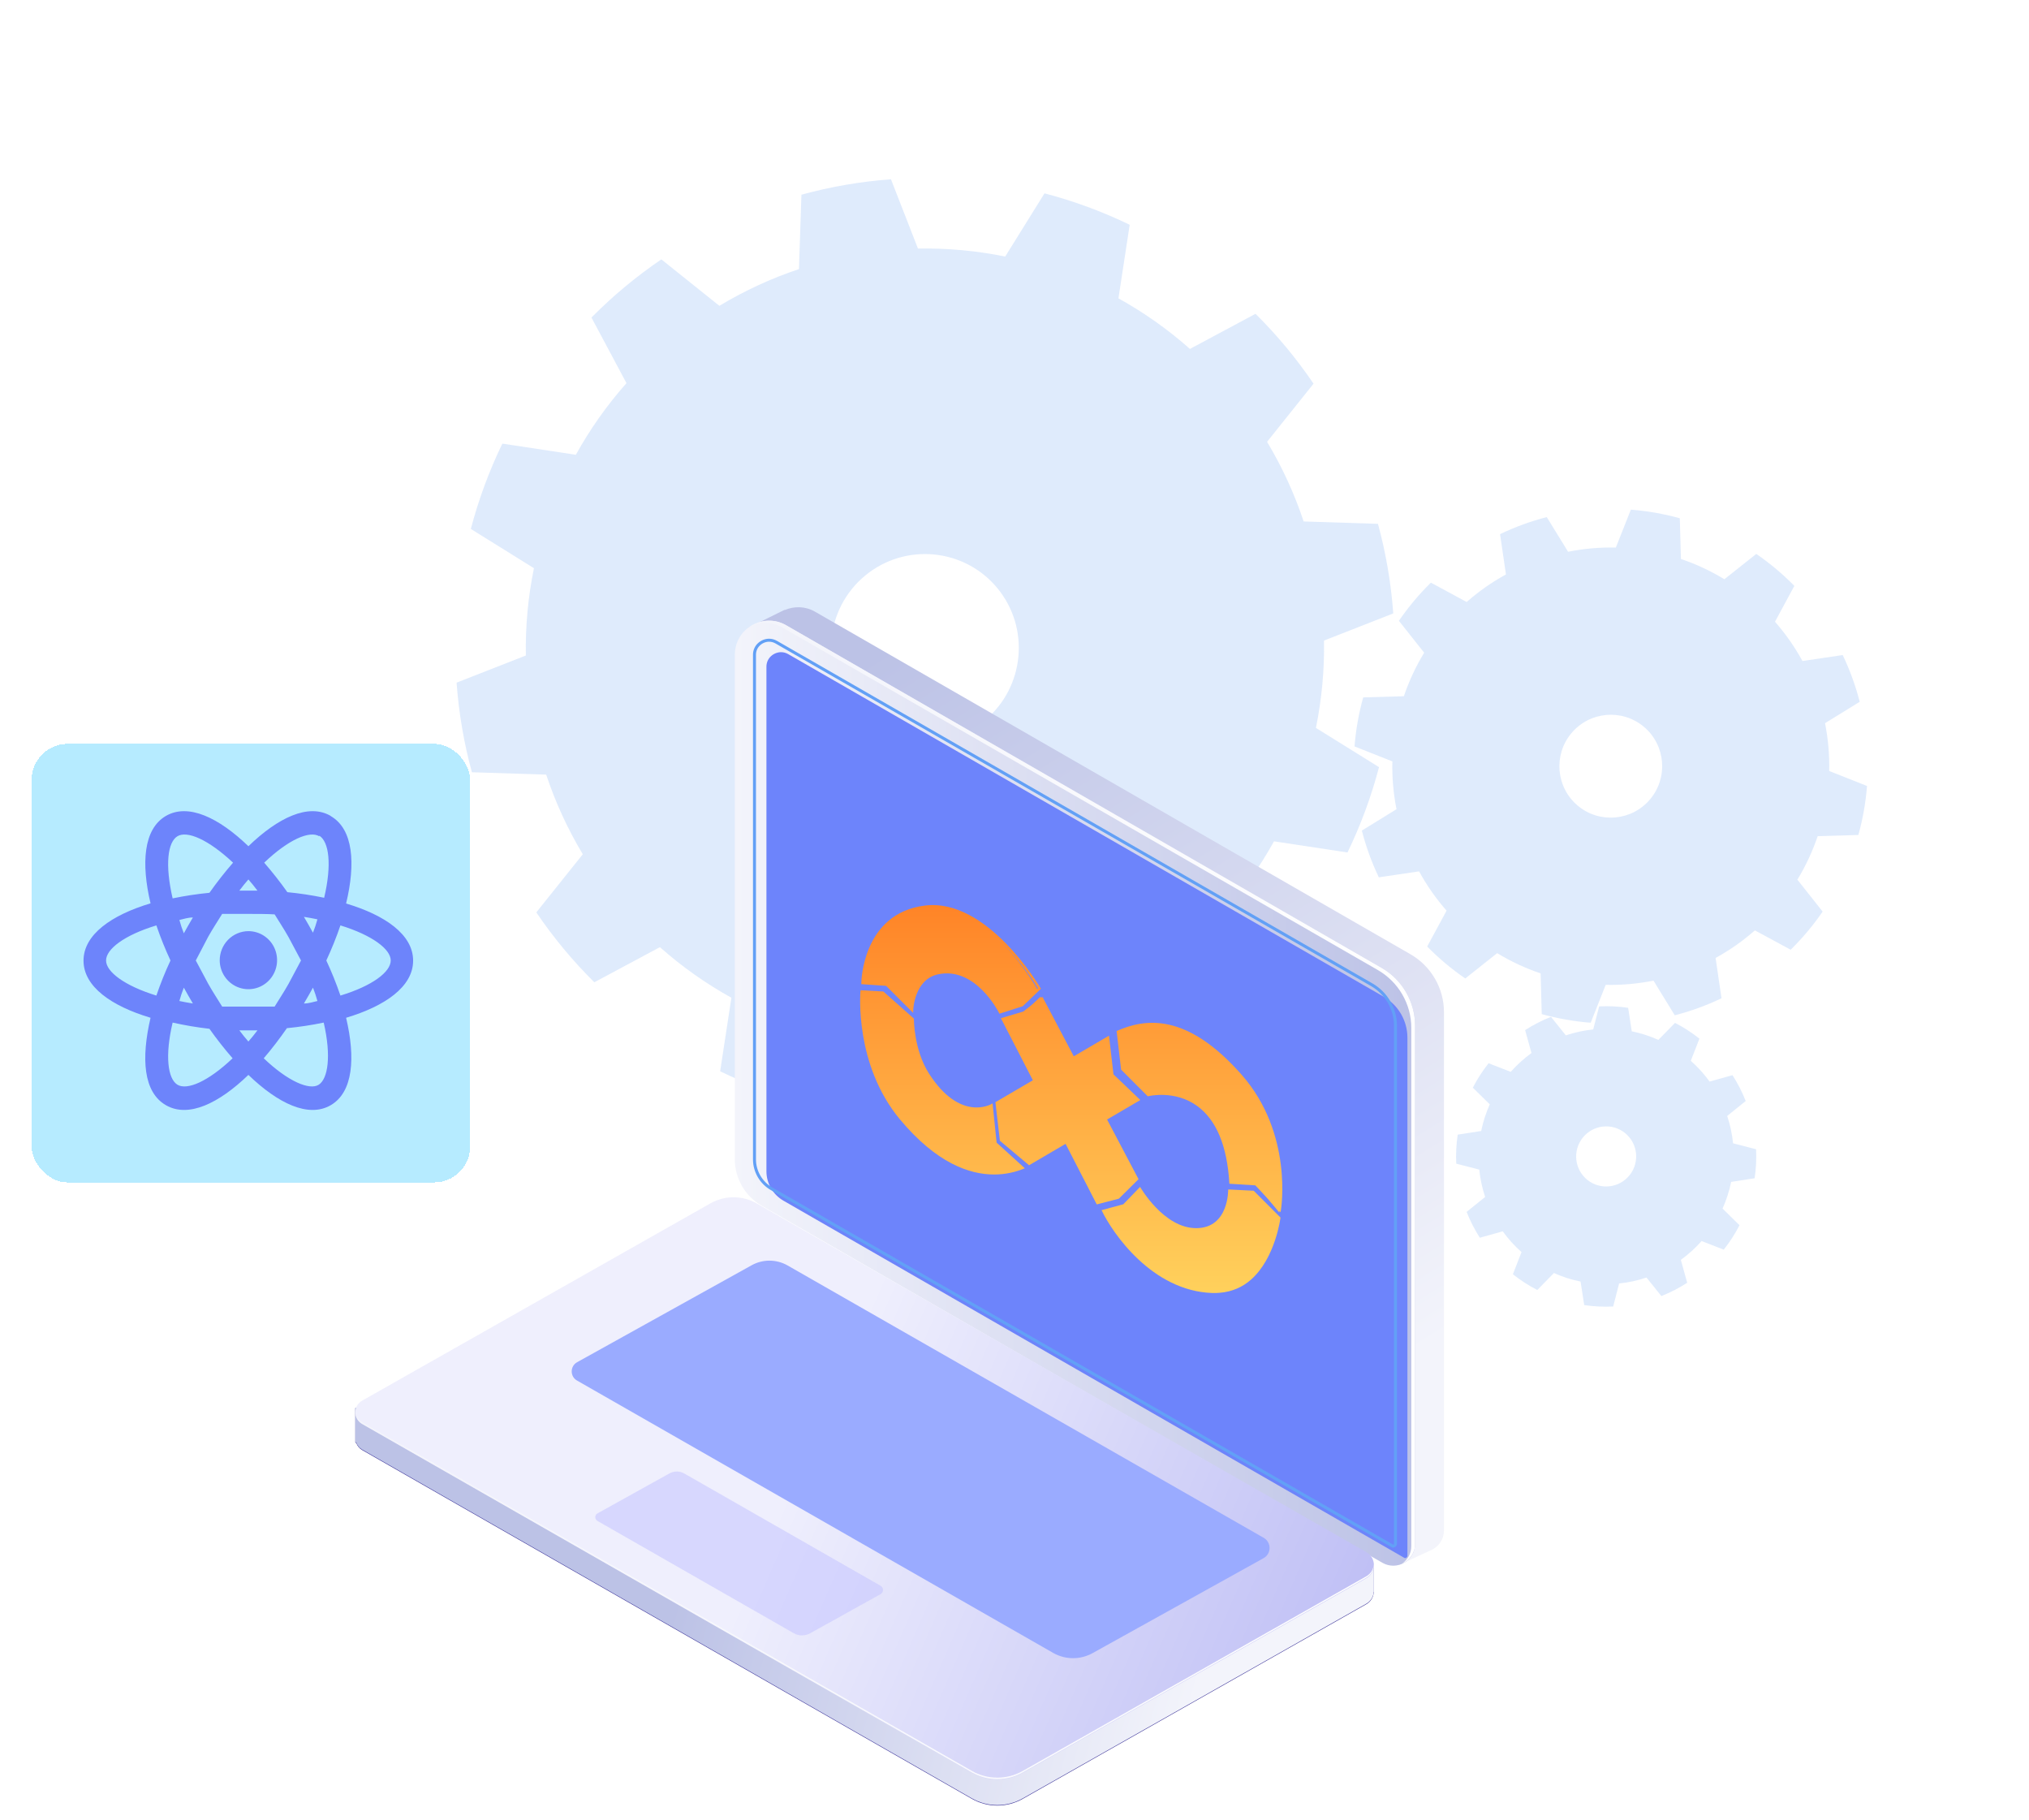 <svg width="679" height="609" viewBox="0 0 679 609" fill="none" xmlns="http://www.w3.org/2000/svg">
<path fill-rule="evenodd" clip-rule="evenodd" d="M421.113 327.402C413.96 334.63 406.129 341.147 397.726 346.86L378.306 331.318C369.905 336.382 360.972 340.502 351.673 343.61L350.845 368.497C341.049 371.181 331.015 372.91 320.885 373.66L311.846 350.474C302.045 350.656 292.258 349.758 282.657 347.802L269.503 368.957C259.683 366.38 250.137 362.857 240.996 358.437L244.759 333.818C236.19 329.072 228.166 323.396 220.837 316.895L198.887 328.648C191.672 321.502 185.172 313.669 179.475 305.266L195.028 285.81C189.98 277.41 185.874 268.474 182.781 259.171L157.915 258.375C155.245 248.574 153.531 238.534 152.794 228.397L175.973 219.321C175.804 209.512 176.713 199.716 178.684 190.106L157.563 176.969C160.15 167.137 163.682 157.579 168.11 148.424L192.707 152.157C197.459 143.574 203.141 135.536 209.647 128.193L197.931 106.24C205.08 99.01 212.915 92.495 221.318 86.782L240.738 102.323C249.139 97.26 258.072 93.14 267.371 90.032L268.199 65.145C277.997 62.457 288.031 60.728 298.159 59.982L307.198 83.168C316.999 82.986 326.788 83.88 336.387 85.84L349.541 64.685C359.361 67.262 368.907 70.784 378.048 75.205L374.286 99.821C382.86 104.568 390.88 110.242 398.209 116.744L420.159 104.991C427.374 112.136 433.874 119.969 439.571 128.372L424.018 147.828C429.066 156.229 433.172 165.164 436.265 174.467L461.131 175.264C463.801 185.064 465.515 195.104 466.252 205.241L443.073 214.317C443.242 224.126 442.333 233.922 440.366 243.534L461.487 256.671C458.899 266.503 455.368 276.061 450.939 285.216L426.343 281.483C421.59 290.066 415.909 298.104 409.403 305.447L421.118 327.4L421.113 327.402ZM329.592 240.996C342.938 229.892 344.779 210.041 333.701 196.698C322.623 183.355 302.791 181.538 289.445 192.642C276.099 203.746 274.258 223.597 285.336 236.94C296.414 250.283 316.246 252.1 329.592 240.996Z" fill="#639CF4" fill-opacity="0.2"/>
<path fill-rule="evenodd" clip-rule="evenodd" d="M609.943 304.994C606.795 309.583 603.214 313.857 599.243 317.757L587.267 311.285C583.237 314.832 578.825 317.922 574.118 320.506L576.096 333.989C571.081 336.391 565.843 338.304 560.461 339.693L553.33 328.093C548.07 329.15 542.71 329.621 537.346 329.506L532.324 342.179C526.782 341.752 521.297 340.787 515.94 339.3L515.564 325.677C510.485 323.961 505.61 321.687 501.026 318.899L490.347 327.371C485.766 324.226 481.5 320.648 477.608 316.679L484.09 304.685C480.553 300.652 477.469 296.244 474.893 291.536L461.419 293.534C459.026 288.517 457.121 283.277 455.736 277.891L467.339 270.741C466.289 265.479 465.823 260.113 465.948 254.746L453.291 249.736C453.725 244.189 454.697 238.698 456.189 233.335L469.802 232.941C471.523 227.856 473.8 222.974 476.593 218.383L468.141 207.706C471.289 203.117 474.87 198.843 478.841 194.943L490.817 201.415C494.847 197.868 499.258 194.778 503.966 192.193L501.987 178.711C507.003 176.309 512.241 174.396 517.623 173.007L524.754 184.607C530.013 183.55 535.373 183.079 540.738 183.194L545.76 170.52C551.302 170.948 556.787 171.913 562.143 173.4L562.52 187.023C567.599 188.739 572.474 191.013 577.058 193.801L587.736 185.329C592.318 188.474 596.584 192.052 600.476 196.021L593.994 208.015C597.531 212.047 600.615 216.455 603.191 221.163L616.665 219.166C619.058 224.182 620.963 229.422 622.345 234.807L610.745 241.959C611.792 247.225 612.261 252.587 612.136 257.954L624.793 262.964C624.359 268.511 623.387 274.002 621.895 279.364L608.282 279.758C606.561 284.844 604.283 289.726 601.491 294.317L609.943 304.994ZM552.217 267.409C558.323 260.127 557.379 249.257 550.111 243.155C542.842 237.053 531.98 238.012 525.874 245.294C519.767 252.576 520.712 263.447 527.98 269.548C535.248 275.65 546.111 274.692 552.217 267.409Z" fill="#639CF4" fill-opacity="0.2"/>
<path fill-rule="evenodd" clip-rule="evenodd" d="M582.121 409.925C580.633 412.812 578.864 415.551 576.847 418.098L569.435 415.221C567.357 417.57 565.025 419.679 562.488 421.52L564.618 429.186C561.888 430.944 558.99 432.431 555.973 433.633L550.998 427.433C548.025 428.43 544.955 429.094 541.838 429.416L539.849 437.125C536.607 437.282 533.356 437.122 530.147 436.65L528.936 428.786C525.866 428.161 522.879 427.2 520.021 425.92L514.45 431.605C511.567 430.119 508.833 428.352 506.288 426.34L509.173 418.919C506.828 416.842 504.722 414.515 502.887 411.974L495.225 414.116C493.472 411.386 491.989 408.487 490.798 405.468L496.999 400.481C496.007 397.506 495.347 394.435 495.03 391.316L487.329 389.335C487.176 386.091 487.34 382.837 487.816 379.624L495.674 378.406C496.302 375.333 497.266 372.342 498.548 369.48L492.875 363.911C494.364 361.024 496.133 358.286 498.15 355.738L505.561 358.616C507.639 356.267 509.971 354.157 512.508 352.316L510.378 344.651C513.109 342.893 516.007 341.405 519.023 340.203L524.002 346.405C526.973 345.412 530.045 344.744 533.162 344.423L535.151 336.713C538.393 336.556 541.644 336.716 544.853 337.188L546.06 345.05C549.13 345.676 552.117 346.636 554.976 347.916L560.547 342.231C563.43 343.717 566.164 345.484 568.707 347.5L565.822 354.921C568.166 356.998 570.277 359.327 572.107 361.866L579.769 359.724C581.523 362.454 583.005 365.353 584.2 368.374L577.999 373.361C578.988 376.333 579.651 379.407 579.968 382.526L587.669 384.507C587.822 387.751 587.658 391.005 587.182 394.217L579.325 395.435C578.696 398.509 577.73 401.503 576.45 404.362L582.121 409.925ZM545.936 392.36C548.947 387.695 547.61 381.468 542.952 378.464C538.295 375.457 532.075 376.805 529.064 381.469C526.053 386.134 527.39 392.361 532.049 395.365C536.705 398.372 542.928 397.02 545.936 392.36Z" fill="#639CF4" fill-opacity="0.2"/>
<g filter="url(#filter0_d_323_2746)">
<path d="M471.99 315.259L272.739 200.656C269.4 198.736 265.731 198.789 262.621 200.102L262.57 200.028L250.33 206.071L255.577 213.62V379.356C255.577 385.75 259.001 391.659 264.557 394.853L459.542 507.001L468.27 519.556L479.478 514.37L479.474 514.364C481.651 513.153 483.221 510.863 483.221 508.021V334.644C483.221 326.645 478.938 319.255 471.99 315.259Z" fill="url(#paint0_linear_323_2746)"/>
<path d="M254.887 399.39L462.606 518.862C467.472 521.661 473.552 518.159 473.552 512.558V339.181C473.552 331.182 469.269 323.792 462.321 319.796L263.07 205.197C255.441 200.809 245.908 206.299 245.908 215.078V383.893C245.908 390.287 249.332 396.196 254.887 399.39Z" fill="url(#paint1_linear_323_2746)"/>
<path d="M462.321 319.797L263.069 205.196C259.003 202.857 254.435 203.382 251.02 205.658C254.257 204.047 258.228 203.871 261.807 205.93L461.058 320.533C468.008 324.529 472.289 331.919 472.289 339.918V513.295C472.289 515.806 471.035 517.849 469.248 519.137C471.702 518.021 473.551 515.63 473.551 512.559V339.182C473.551 331.183 469.268 323.793 462.321 319.797Z" fill="url(#paint2_linear_323_2746)"/>
<g filter="url(#filter1_i_323_2746)">
<path d="M466.251 513.301C466.18 513.301 466.065 513.291 465.896 513.191L258.177 393.719C254.665 391.701 252.484 387.936 252.484 383.892V215.077C252.484 212.063 255.025 210.2 257.378 210.2C258.215 210.2 259.029 210.423 259.799 210.868L459.049 325.47C463.95 328.287 466.993 333.543 466.993 339.184V512.561C466.993 512.911 466.601 513.301 466.251 513.301Z" fill="#6D84FB"/>
</g>
<path d="M466.251 513.301C466.18 513.301 466.065 513.291 465.896 513.191L258.177 393.719C254.665 391.701 252.484 387.936 252.484 383.892V215.077C252.484 212.063 255.025 210.2 257.378 210.2C258.215 210.2 259.029 210.423 259.799 210.868L459.049 325.47C463.95 328.287 466.993 333.543 466.993 339.184V512.561C466.993 512.911 466.601 513.301 466.251 513.301Z" stroke="#62A0F6" stroke-linecap="round" stroke-linejoin="round"/>
<path d="M446.687 517.98L253.264 407.358C248.456 404.608 242.547 404.597 237.728 407.325L129.309 468.733L118.918 467.121V478.66L119.242 478.83C119.589 479.756 120.216 480.595 121.191 481.153L325.196 597.827C330.47 600.842 336.951 600.856 342.237 597.862L457.231 532.731C458.768 531.86 459.573 530.378 459.718 528.844L459.777 528.815V520.008L446.689 517.976L446.687 517.98Z" fill="#383097"/>
<path d="M446.687 517.815L253.264 407.193C248.456 404.443 242.547 404.431 237.728 407.16L129.309 468.568L118.918 466.955V478.495L119.242 478.665C119.589 479.591 120.216 480.43 121.191 480.988L325.196 597.661C330.47 600.677 336.951 600.691 342.237 597.697L457.231 532.566C458.768 531.695 459.573 530.213 459.718 528.679L459.777 528.65V519.843L446.689 517.811L446.687 517.815Z" fill="url(#paint3_linear_323_2746)"/>
<path d="M342.237 589.154L457.231 524.023C460.618 522.105 460.627 517.241 457.249 515.31L253.264 398.648C248.457 395.898 242.548 395.887 237.728 398.615L121.207 464.613C118.162 466.337 118.153 470.709 121.191 472.445L325.196 589.118C330.471 592.134 336.951 592.148 342.237 589.154Z" fill="url(#paint4_linear_323_2746)"/>
<path d="M457.234 523.39L342.241 588.521C336.954 591.515 330.474 591.502 325.199 588.486L121.195 471.812C119.762 470.992 119.031 469.585 118.953 468.146C118.862 469.753 119.593 471.399 121.195 472.315L325.199 588.989C330.474 592.005 336.954 592.018 342.241 589.024L457.234 523.893C459.013 522.885 459.836 521.067 459.749 519.286C459.667 520.897 458.844 522.478 457.234 523.39Z" fill="url(#paint5_linear_323_2746)"/>
<path d="M365.728 549.04L422.872 517.313C425.516 515.816 425.524 512.017 422.886 510.508L263.579 419.398C259.824 417.251 255.21 417.242 251.445 419.373L193.108 451.775C190.731 453.121 190.723 456.535 193.094 457.893L352.417 549.012C356.535 551.369 361.596 551.378 365.726 549.04H365.728Z" fill="#9AABFF"/>
<path opacity="0.57" d="M271.116 542.447L294.677 529.366C295.768 528.747 295.77 527.182 294.683 526.559L229 488.994C227.451 488.11 225.549 488.106 223.998 488.985L199.944 502.344C198.964 502.9 198.96 504.307 199.938 504.867L265.629 542.435C267.327 543.406 269.414 543.412 271.116 542.447Z" fill="#C5C5FF"/>
<g filter="url(#filter2_d_323_2746)">
<path d="M374.081 337.194L375.535 349.697L384.221 358.39C384.221 358.39 409.62 351.954 411.761 387.696L420.269 388.228L428.092 397.649C428.092 397.649 432.632 371.66 415.287 351.901C397.942 332.143 384.67 332.621 374.079 337.199L374.081 337.194Z" fill="url(#paint6_linear_323_2746)"/>
<path d="M428.533 397.579L420.095 388.592L411.404 388.049L411.384 387.716C410.645 375.365 407.052 366.741 400.713 362.088C393.21 356.582 384.397 358.731 384.311 358.751L384.105 358.804L375.175 349.866L373.672 336.955L373.927 336.846C382.842 332.991 396.857 330.334 415.565 351.645C432.828 371.312 428.705 396.581 428.66 396.833L428.531 397.574L428.533 397.579ZM412.114 387.338L420.438 387.858L428.027 395.942C428.561 391.593 430.342 369.622 415.002 352.145C396.986 331.623 383.901 333.424 374.483 337.428L375.89 349.52L384.338 357.975C385.757 357.679 394.029 356.253 401.155 361.481C407.628 366.231 411.312 374.929 412.111 387.338H412.114Z" fill="url(#paint7_linear_323_2746)"/>
<path d="M380.55 386.455L348.213 325.455L342.61 330.772L335.494 332.897L367.227 394.529L374.231 392.708L380.55 386.455Z" fill="url(#paint8_linear_323_2746)"/>
<path d="M367.031 394.967L366.892 394.701L334.95 332.666L342.414 330.439L348.844 325.503L381.007 386.53L374.419 393.049L367.028 394.969L367.031 394.967ZM336.035 333.129L367.423 394.089L374.04 392.369L380.089 386.383L348.64 326.737L342.714 331.136L336.032 333.129H336.035Z" fill="url(#paint9_linear_323_2746)"/>
<path d="M333.516 360.969L334.97 373.479L344.413 381.406L380.989 359.968L372.268 351.626L370.816 339.125L333.516 360.969Z" fill="url(#paint10_linear_323_2746)"/>
<path d="M344.373 381.864L334.613 373.673L333.114 360.767L371.119 338.511L372.623 351.449L381.604 360.041L344.371 381.864H344.373ZM335.325 373.288L344.453 380.946L380.371 359.894L371.913 351.805L370.511 339.74L333.92 361.168L335.327 373.288H335.325Z" fill="url(#paint11_linear_323_2746)"/>
<path d="M428.522 399.358C428.522 399.358 426.842 412.964 418.595 420.175C415.913 422.521 412.467 424.208 408.085 424.539C407.306 424.616 406.48 424.631 405.621 424.601C385.552 423.897 372.298 404.616 368.636 396.89L375.918 394.92L381.532 389.106C381.532 389.106 389.423 402.974 400.367 402.912C411.328 402.835 411.007 389.96 411.007 389.96L419.551 390.387L428.522 399.358Z" fill="url(#paint12_linear_323_2746)"/>
<path d="M334.646 330.705C334.646 330.705 326.913 314.888 313.909 317.595C305.444 319.357 305.226 329.996 305.226 329.996L296.693 321.474L288.607 320.922C288.607 320.922 288.64 297.961 309.568 295.351C330.498 292.741 347.359 323.319 347.359 323.319L342.142 328.307L334.646 330.703V330.705Z" fill="url(#paint13_linear_323_2746)"/>
<path d="M334.453 331.163L334.311 330.872C334.234 330.718 326.553 315.353 313.989 317.966C305.918 319.645 305.608 329.904 305.605 330.006L305.585 330.884L296.532 321.84L288.235 321.275V320.922C288.235 320.688 288.511 297.598 309.525 294.978C330.453 292.37 348.027 322.25 348.2 322.551L348.347 322.805L342.258 328.665L334.455 331.16L334.453 331.163ZM316.857 316.911C327.253 316.911 333.78 328.277 334.835 330.25L341.946 327.976L347.399 322.678C345.652 319.792 329.042 293.311 309.615 295.724C290.669 298.088 289.119 317.69 288.992 320.571L296.857 321.108L304.911 329.155C305.181 326.56 306.595 318.735 313.83 317.227C314.87 317.01 315.879 316.911 316.852 316.911H316.857Z" fill="url(#paint14_linear_323_2746)"/>
<path d="M333.161 374.484L331.849 361.77C331.849 361.77 321.165 367.826 310.64 351.508C305.361 343.325 305.457 332.967 305.457 332.967L295.449 324.084L288.323 323.402C288.323 323.402 286.063 347.831 301.485 366.316C316.908 384.8 331.64 386.992 342.262 382.747L333.161 374.484Z" fill="url(#paint15_linear_323_2746)"/>
<path d="M332.672 384.959C324.415 384.959 313.36 381.133 301.197 366.557C285.854 348.164 287.924 323.941 287.947 323.695L287.981 323.319L295.608 323.721L305.835 332.8V332.972C305.832 333.074 305.802 343.315 310.955 351.304C321.15 367.109 331.238 361.68 331.663 361.441L332.161 361.16L333.518 374.3L342.959 382.872L342.401 383.096C339.92 384.088 336.615 384.959 332.672 384.959ZM288.67 323.813C288.477 326.965 287.668 349.167 301.773 366.072C319.007 386.726 333.888 385.464 341.557 382.613L332.801 374.666L331.529 362.332C329.251 363.282 319.632 366.139 310.325 351.715C305.42 344.111 305.103 334.544 305.083 333.141L295.29 324.45L288.668 323.815L288.67 323.813Z" fill="url(#paint16_linear_323_2746)"/>
</g>
</g>
<g filter="url(#filter3_d_323_2746)">
<rect x="10.6" y="238.88" width="146.721" height="146.721" rx="12" fill="#B6EBFF" shape-rendering="crispEdges"/>
<path d="M83.126 301.536C85.02 301.537 86.871 302.104 88.447 303.167C90.023 304.229 91.254 305.74 91.983 307.509C92.712 309.278 92.908 311.226 92.546 313.107C92.184 314.988 91.28 316.719 89.948 318.082C88.616 319.444 86.915 320.378 85.06 320.764C83.205 321.15 81.279 320.973 79.523 320.254C77.768 319.534 76.262 318.305 75.195 316.722C74.128 315.138 73.548 313.27 73.528 311.354C73.521 310.071 73.764 308.8 74.242 307.613C74.721 306.425 75.426 305.345 76.317 304.433C77.209 303.522 78.269 302.797 79.437 302.3C80.605 301.803 81.859 301.543 83.126 301.536ZM59.361 352.909C62.595 354.883 69.627 351.87 77.839 344.078C75.094 340.922 72.507 337.628 70.089 334.209C65.949 333.74 61.837 333.046 57.77 332.131C55.153 343.247 56.128 350.883 59.361 352.909ZM63.005 323.093L61.517 320.444C60.937 321.903 60.44 323.395 60.029 324.911C61.414 325.223 62.954 325.483 64.545 325.742L63.005 323.093ZM96.573 319.145L100.731 311.354L96.573 303.562C95.034 300.809 93.391 298.368 91.903 295.927C89.131 295.771 86.205 295.771 83.126 295.771C80.046 295.771 77.12 295.771 74.349 295.771C72.86 298.212 71.218 300.653 69.678 303.406L65.52 311.354L69.678 319.145C71.218 321.898 72.86 324.34 74.349 326.781C77.12 326.781 80.046 326.781 83.126 326.781C86.205 326.781 89.131 326.781 91.903 326.781C93.391 324.34 95.034 321.898 96.573 319.145ZM83.126 284.239C82.15 285.382 81.124 286.577 80.097 287.979H86.154C85.127 286.577 84.101 285.382 83.126 284.239ZM83.126 338.468C84.101 337.326 85.127 336.131 86.154 334.729H80.097C81.124 336.131 82.15 337.326 83.126 338.468ZM106.839 269.799C103.656 267.825 96.573 270.838 88.412 278.629C91.157 281.786 93.744 285.08 96.163 288.499C100.299 288.899 104.411 289.523 108.481 290.369C111.099 279.253 110.124 271.617 106.839 269.591M103.246 299.407L104.734 302.056C105.315 300.597 105.812 299.105 106.223 297.589C104.837 297.277 103.297 297.017 101.706 296.758L103.246 299.407ZM110.688 263.046C118.233 267.409 119.055 278.889 115.821 292.291C128.858 296.186 138.251 302.679 138.251 311.406C138.251 320.132 128.858 326.625 115.821 330.521C119.003 343.923 118.182 355.402 110.688 359.765C103.195 364.129 92.98 359.142 83.126 349.636C73.271 359.142 63.057 364.129 55.512 359.765C47.967 355.402 47.197 344.182 50.379 330.521C37.342 326.625 27.949 320.132 27.949 311.406C27.949 302.679 37.342 296.134 50.379 292.239C47.197 278.837 48.018 267.358 55.512 262.994C63.005 258.631 73.271 263.618 83.126 273.123C92.98 263.618 103.195 258.631 110.688 262.994M109.2 311.354C110.982 315.178 112.559 319.097 113.922 323.093C124.7 319.821 130.757 315.146 130.757 311.354C130.757 307.562 124.547 302.887 113.922 299.615C112.559 303.611 110.982 307.53 109.2 311.354ZM57.052 311.354C55.269 307.53 53.693 303.611 52.33 299.615C41.551 302.887 35.494 307.562 35.494 311.354C35.494 315.146 41.705 319.821 52.33 323.093C53.693 319.097 55.269 315.178 57.052 311.354ZM103.246 323.093L101.706 325.742C103.297 325.742 104.837 325.223 106.223 324.911C105.812 323.395 105.315 321.903 104.734 320.444L103.246 323.093ZM88.258 344.078C96.419 351.87 103.656 354.883 106.685 352.909C109.713 350.935 110.945 343.455 108.327 332.131C104.257 332.977 100.145 333.601 96.009 334.001C93.596 337.491 91.009 340.854 88.258 344.078ZM63.005 299.615L64.545 296.965C62.954 296.965 61.414 297.485 60.029 297.797C60.44 299.313 60.937 300.805 61.517 302.264L63.005 299.615ZM77.993 278.629C69.678 270.838 62.595 267.825 59.361 269.799C56.128 271.773 55.153 279.253 57.77 290.576C61.84 289.731 65.953 289.107 70.089 288.706C72.552 285.213 75.19 281.85 77.993 278.629Z" fill="#6D84FB"/>
</g>
<defs>
<filter id="filter0_d_323_2746" x="114.918" y="199.159" width="372.303" height="408.938" filterUnits="userSpaceOnUse" color-interpolation-filters="sRGB">
<feFlood flood-opacity="0" result="BackgroundImageFix"/>
<feColorMatrix in="SourceAlpha" type="matrix" values="0 0 0 0 0 0 0 0 0 0 0 0 0 0 0 0 0 0 127 0" result="hardAlpha"/>
<feOffset dy="4"/>
<feGaussianBlur stdDeviation="2"/>
<feComposite in2="hardAlpha" operator="out"/>
<feColorMatrix type="matrix" values="0 0 0 0 0.427 0 0 0 0 0.518 0 0 0 0 0.984 0 0 0 0.3 0"/>
<feBlend mode="normal" in2="BackgroundImageFix" result="effect1_dropShadow_323_2746"/>
<feBlend mode="normal" in="SourceGraphic" in2="effect1_dropShadow_323_2746" result="shape"/>
</filter>
<filter id="filter1_i_323_2746" x="251.984" y="209.7" width="219.51" height="308.101" filterUnits="userSpaceOnUse" color-interpolation-filters="sRGB">
<feFlood flood-opacity="0" result="BackgroundImageFix"/>
<feBlend mode="normal" in="SourceGraphic" in2="BackgroundImageFix" result="shape"/>
<feColorMatrix in="SourceAlpha" type="matrix" values="0 0 0 0 0 0 0 0 0 0 0 0 0 0 0 0 0 0 127 0" result="hardAlpha"/>
<feOffset dx="4" dy="4"/>
<feGaussianBlur stdDeviation="2"/>
<feComposite in2="hardAlpha" operator="arithmetic" k2="-1" k3="1"/>
<feColorMatrix type="matrix" values="0 0 0 0 0.215 0 0 0 0 0.314 0 0 0 0 0.819 0 0 0 1 0"/>
<feBlend mode="normal" in2="shape" result="effect1_innerShadow_323_2746"/>
</filter>
<filter id="filter2_d_323_2746" x="283.842" y="294.816" width="149.279" height="138.173" filterUnits="userSpaceOnUse" color-interpolation-filters="sRGB">
<feFlood flood-opacity="0" result="BackgroundImageFix"/>
<feColorMatrix in="SourceAlpha" type="matrix" values="0 0 0 0 0 0 0 0 0 0 0 0 0 0 0 0 0 0 127 0" result="hardAlpha"/>
<feOffset dy="4"/>
<feGaussianBlur stdDeviation="2"/>
<feComposite in2="hardAlpha" operator="out"/>
<feColorMatrix type="matrix" values="0 0 0 0 0 0 0 0 0 0 0 0 0 0 0 0 0 0 0.25 0"/>
<feBlend mode="normal" in2="BackgroundImageFix" result="effect1_dropShadow_323_2746"/>
<feBlend mode="normal" in="SourceGraphic" in2="effect1_dropShadow_323_2746" result="shape"/>
</filter>
<filter id="filter3_d_323_2746" x="0.6" y="238.88" width="166.721" height="166.721" filterUnits="userSpaceOnUse" color-interpolation-filters="sRGB">
<feFlood flood-opacity="0" result="BackgroundImageFix"/>
<feColorMatrix in="SourceAlpha" type="matrix" values="0 0 0 0 0 0 0 0 0 0 0 0 0 0 0 0 0 0 127 0" result="hardAlpha"/>
<feOffset dy="10"/>
<feGaussianBlur stdDeviation="5"/>
<feComposite in2="hardAlpha" operator="out"/>
<feColorMatrix type="matrix" values="0 0 0 0 0 0 0 0 0 0 0 0 0 0 0 0 0 0 0.1 0"/>
<feBlend mode="normal" in2="BackgroundImageFix" result="effect1_dropShadow_323_2746"/>
<feBlend mode="normal" in="SourceGraphic" in2="effect1_dropShadow_323_2746" result="shape"/>
</filter>
<linearGradient id="paint0_linear_323_2746" x1="440.265" y1="469.797" x2="285.064" y2="219.838" gradientUnits="userSpaceOnUse">
<stop stop-color="#F3F4FB"/>
<stop offset="1" stop-color="#BCC2E6"/>
</linearGradient>
<linearGradient id="paint1_linear_323_2746" x1="245.908" y1="361.75" x2="473.552" y2="361.75" gradientUnits="userSpaceOnUse">
<stop stop-color="#F3F4FB"/>
<stop offset="1" stop-color="#BCC2E6"/>
</linearGradient>
<linearGradient id="paint2_linear_323_2746" x1="251.02" y1="361.405" x2="473.551" y2="361.405" gradientUnits="userSpaceOnUse">
<stop stop-color="#F3F4FB"/>
<stop offset="0.99" stop-color="white"/>
</linearGradient>
<linearGradient id="paint3_linear_323_2746" x1="408.138" y1="534.809" x2="237.82" y2="488.181" gradientUnits="userSpaceOnUse">
<stop stop-color="#F3F4FB"/>
<stop offset="1" stop-color="#BCC2E6"/>
</linearGradient>
<linearGradient id="paint4_linear_323_2746" x1="75.106" y1="399.9" x2="445.804" y2="561.276" gradientUnits="userSpaceOnUse">
<stop offset="0.52" stop-color="#EFEFFD"/>
<stop offset="1" stop-color="#BFBFF5"/>
</linearGradient>
<linearGradient id="paint5_linear_323_2746" x1="118.945" y1="529.704" x2="459.755" y2="529.704" gradientUnits="userSpaceOnUse">
<stop stop-color="#F3F4FB"/>
<stop offset="1" stop-color="#FEFEFE"/>
</linearGradient>
<linearGradient id="paint6_linear_323_2746" x1="358.482" y1="294.816" x2="358.482" y2="424.989" gradientUnits="userSpaceOnUse">
<stop stop-color="#FF8427"/>
<stop offset="1" stop-color="#FFD15C"/>
</linearGradient>
<linearGradient id="paint7_linear_323_2746" x1="358.482" y1="294.816" x2="358.482" y2="424.989" gradientUnits="userSpaceOnUse">
<stop stop-color="#FF8427"/>
<stop offset="1" stop-color="#FFD15C"/>
</linearGradient>
<linearGradient id="paint8_linear_323_2746" x1="358.482" y1="294.816" x2="358.482" y2="424.989" gradientUnits="userSpaceOnUse">
<stop stop-color="#FF8427"/>
<stop offset="1" stop-color="#FFD15C"/>
</linearGradient>
<linearGradient id="paint9_linear_323_2746" x1="358.482" y1="294.816" x2="358.482" y2="424.989" gradientUnits="userSpaceOnUse">
<stop stop-color="#FF8427"/>
<stop offset="1" stop-color="#FFD15C"/>
</linearGradient>
<linearGradient id="paint10_linear_323_2746" x1="358.482" y1="294.816" x2="358.482" y2="424.989" gradientUnits="userSpaceOnUse">
<stop stop-color="#FF8427"/>
<stop offset="1" stop-color="#FFD15C"/>
</linearGradient>
<linearGradient id="paint11_linear_323_2746" x1="358.482" y1="294.816" x2="358.482" y2="424.989" gradientUnits="userSpaceOnUse">
<stop stop-color="#FF8427"/>
<stop offset="1" stop-color="#FFD15C"/>
</linearGradient>
<linearGradient id="paint12_linear_323_2746" x1="358.482" y1="294.816" x2="358.482" y2="424.989" gradientUnits="userSpaceOnUse">
<stop stop-color="#FF8427"/>
<stop offset="1" stop-color="#FFD15C"/>
</linearGradient>
<linearGradient id="paint13_linear_323_2746" x1="358.482" y1="294.816" x2="358.482" y2="424.989" gradientUnits="userSpaceOnUse">
<stop stop-color="#FF8427"/>
<stop offset="1" stop-color="#FFD15C"/>
</linearGradient>
<linearGradient id="paint14_linear_323_2746" x1="358.482" y1="294.816" x2="358.482" y2="424.989" gradientUnits="userSpaceOnUse">
<stop stop-color="#FF8427"/>
<stop offset="1" stop-color="#FFD15C"/>
</linearGradient>
<linearGradient id="paint15_linear_323_2746" x1="358.482" y1="294.816" x2="358.482" y2="424.989" gradientUnits="userSpaceOnUse">
<stop stop-color="#FF8427"/>
<stop offset="1" stop-color="#FFD15C"/>
</linearGradient>
<linearGradient id="paint16_linear_323_2746" x1="358.482" y1="294.816" x2="358.482" y2="424.989" gradientUnits="userSpaceOnUse">
<stop stop-color="#FF8427"/>
<stop offset="1" stop-color="#FFD15C"/>
</linearGradient>
</defs>
</svg>
